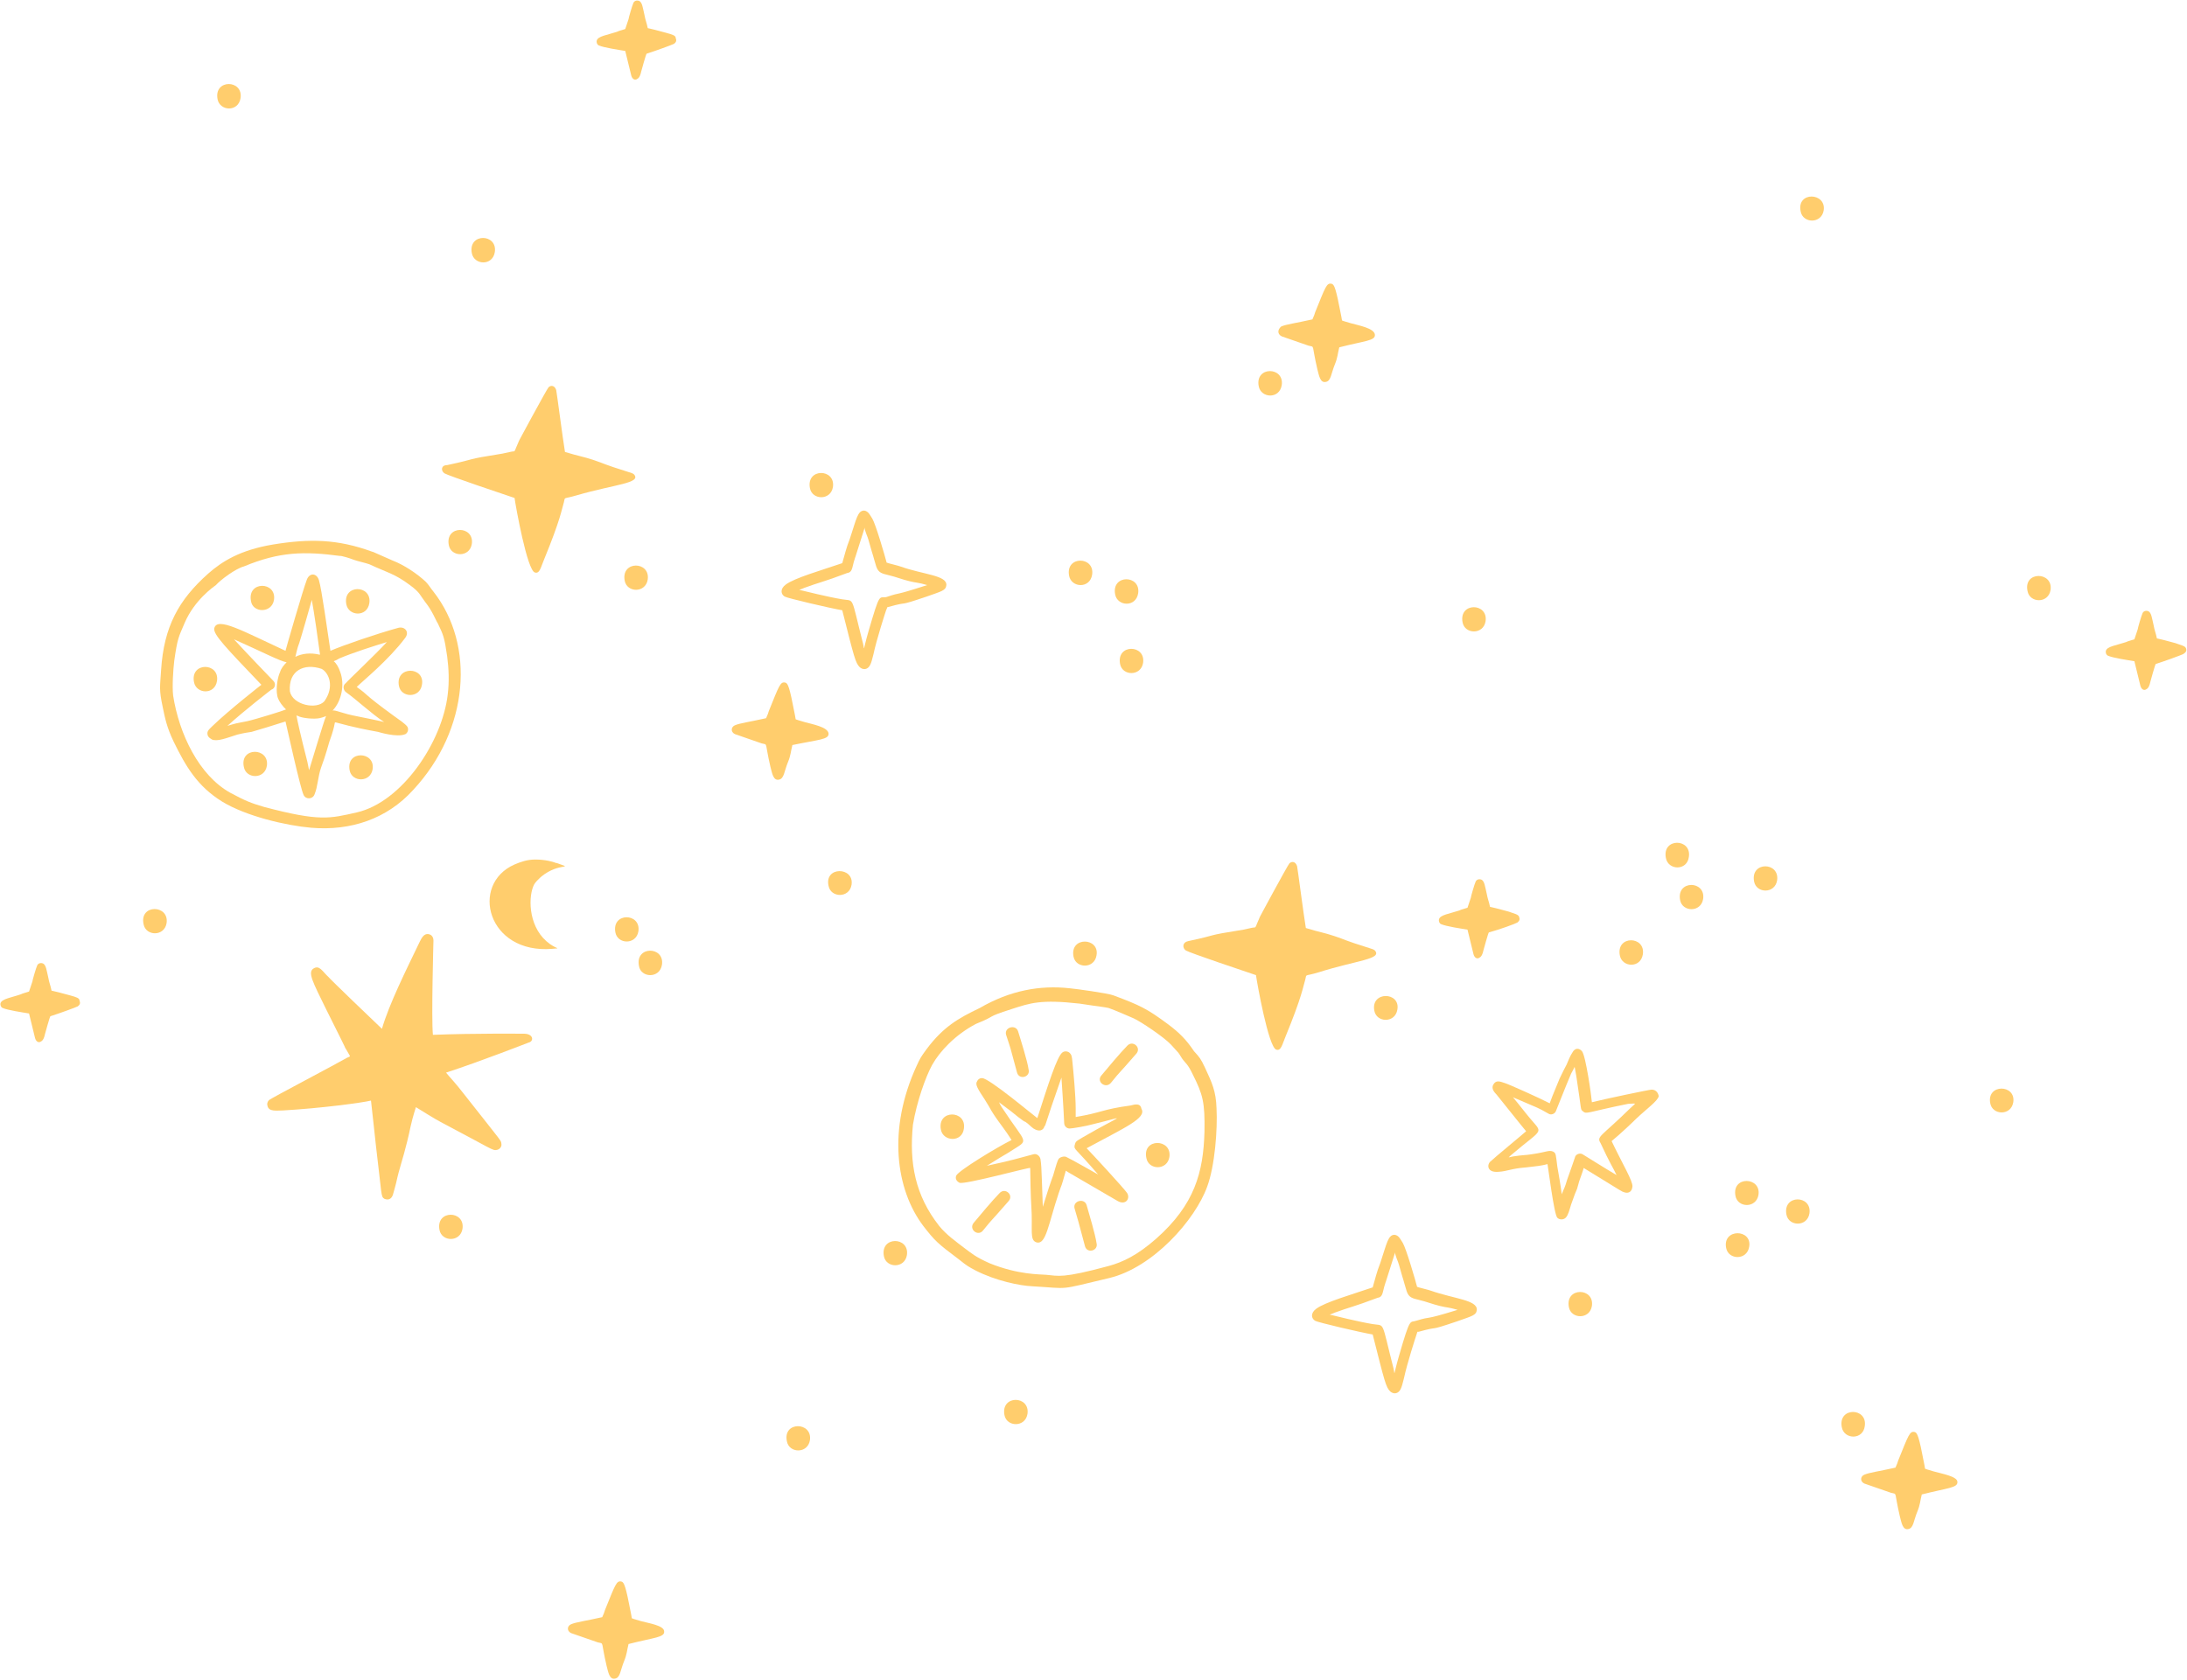 <?xml version="1.0" encoding="UTF-8" standalone="no"?><svg xmlns="http://www.w3.org/2000/svg" xmlns:xlink="http://www.w3.org/1999/xlink" fill="#000000" height="306.7" preserveAspectRatio="xMidYMid meet" version="1" viewBox="-0.1 -0.1 399.1 306.7" width="399.1" zoomAndPan="magnify"><g fill="#ffcd6d" id="change1_1"><path d="M12.7,181.6c-3.6-1-3.4-0.8-3.4-0.9c-0.2-1-0.4-1.3-0.6-2.4c-0.3-1.3-0.4-2.2-0.9-2.5 c-0.4-0.2-0.9-0.1-1.1,0.3c-0.2,0.4-0.9,2.8-0.9,3c-0.3,1-0.4,1.1-0.6,1.8c-0.9,0.3-1.1,0.3-1.5,0.5C2,182,0.3,182.2,0,183 c-0.1,0.4,0.1,0.8,0.4,0.9c0.9,0.4,3.6,0.8,4.8,1l1.1,4.5c0.2,0.7,0.7,0.9,1.1,0.6c0.4-0.2,0.6-0.8,0.7-1.3c0,0,0.9-3.3,1-3.3 c1.6-0.5,4.6-1.6,5-1.8c0.4-0.3,0.5-0.6,0.3-1.1C14.4,182.1,13.8,181.9,12.7,181.6z" fill="inherit"/><path d="M276.8,168.3c0.4-0.3,0.5-0.6,0.3-1.1c-0.2-0.4-0.8-0.5-1.9-0.9c-3.6-1-3.4-0.8-3.4-0.9 c-0.2-1-0.4-1.3-0.6-2.4c-0.3-1.3-0.4-2.2-0.9-2.5c-0.4-0.2-0.9-0.1-1.1,0.3c-0.2,0.4-0.9,2.8-0.9,3c-0.3,1-0.4,1.1-0.6,1.8 c-0.9,0.3-1.1,0.3-1.5,0.5c-1.8,0.6-3.5,0.8-3.7,1.6c-0.1,0.4,0.1,0.8,0.4,0.9c0.9,0.4,3.6,0.8,4.8,1l1.1,4.5 c0.2,0.7,0.7,0.9,1.1,0.6c0.4-0.2,0.6-0.8,0.7-1.3c0,0,0.9-3.3,1-3.3C273.5,169.6,276.5,168.5,276.8,168.3z" fill="inherit"/><path d="M121.5,5.9c-3.6-1-3.4-0.8-3.4-0.9c-0.2-1-0.4-1.3-0.6-2.4c-0.3-1.3-0.4-2.2-0.9-2.5 c-0.4-0.2-0.9-0.1-1.1,0.3c-0.2,0.4-0.9,2.8-0.9,3c-0.3,1-0.4,1.1-0.6,1.8c-0.9,0.3-1.1,0.3-1.5,0.5c-1.8,0.6-3.5,0.8-3.7,1.6 c-0.1,0.4,0.1,0.8,0.4,0.9c0.9,0.4,3.6,0.8,4.8,1l1.1,4.5c0.2,0.7,0.7,0.9,1.1,0.6c0.4-0.2,0.6-0.8,0.7-1.3c0,0,0.9-3.3,1-3.3 c1.6-0.5,4.6-1.6,5-1.8c0.4-0.3,0.5-0.6,0.3-1.1C123.2,6.4,122.6,6.2,121.5,5.9z" fill="inherit"/><path d="M398.8,118.2c-0.2-0.4-0.8-0.5-1.9-0.9c-3.6-1-3.4-0.8-3.4-0.9c-0.2-1-0.4-1.3-0.6-2.4 c-0.3-1.3-0.4-2.2-0.9-2.5c-0.4-0.2-0.9-0.1-1.1,0.3c-0.2,0.4-0.9,2.8-0.9,3c-0.3,1-0.4,1.1-0.6,1.8c-0.9,0.3-1.1,0.3-1.5,0.5 c-1.8,0.6-3.5,0.8-3.7,1.6c-0.1,0.4,0.1,0.8,0.4,0.9c0.9,0.4,3.6,0.8,4.8,1l1.1,4.5c0.2,0.7,0.7,0.9,1.1,0.6 c0.4-0.2,0.6-0.8,0.7-1.3c0,0,0.9-3.3,1-3.3c1.6-0.5,4.6-1.6,5-1.8C398.8,119,399,118.7,398.8,118.2z" fill="inherit"/><path d="M101.3,157.4C101.3,157.4,101.3,157.4,101.3,157.4C101.3,157.4,101.3,157.4,101.3,157.4 c-0.5-0.2-1.9-0.6-3.7-0.6c-1.5,0-2.6,0.4-3.8,0.9c-8.2,3.6-5,16.4,6.9,15.4c1.8-0.2,0.7,0.2-1.1-1.4c-3.4-3-3.3-8.4-2.2-10.4 c0.5-0.8,1.8-1.8,1.3-1.4c3.3-2.7,6.2-1.2,2.7-2.5C101.5,157.5,101.5,157.5,101.3,157.4z" fill="inherit"/><path d="M151.1,133.8c-0.1-1.2-3-1.7-4.4-2.1c-0.6-0.2-1.1-0.3-1.6-0.5c0-0.1-0.2-1.1-0.2-1.1 c-0.9-4.7-1.2-5.5-1.7-5.6c-0.9-0.2-1.1,0.5-3,5.2c-0.1,0.4-0.2,0.6-0.5,1.3c-3.1,0.7-4.8,0.9-5.7,1.3c-0.7,0.3-0.8,1.2,0,1.6 c0,0,4.9,1.7,4.9,1.7c1.2,0.3,0.5-0.4,1.6,4.3c0.3,1.1,0.5,2.6,1.6,2.3c0.9-0.2,0.9-1.5,1.6-3.2c0.5-1.2,0.5-1.9,0.8-3.1 C149.3,134.9,151.2,134.9,151.1,133.8z" fill="inherit"/><path d="M233.8,61.3c0,0,4.9,1.7,4.9,1.7c1.2,0.3,0.5-0.4,1.6,4.3c0.3,1.1,0.5,2.6,1.6,2.3c0.9-0.2,0.9-1.5,1.6-3.2 c0.5-1.2,0.5-1.9,0.8-3.1c4.7-1.2,6.6-1.2,6.5-2.3c-0.1-1.2-3-1.7-4.4-2.1c-0.6-0.2-1.1-0.3-1.6-0.5c0-0.1-0.2-1.1-0.2-1.1 c-0.9-4.7-1.2-5.5-1.7-5.6c-0.9-0.2-1.1,0.5-3,5.2c-0.1,0.4-0.2,0.6-0.5,1.3c-3.1,0.7-4.8,0.9-5.7,1.3 C233,60.1,233,60.9,233.8,61.3z" fill="inherit"/><path d="M116.8,295.8c-0.6-0.2-1.1-0.3-1.6-0.5c0-0.1-0.2-1.1-0.2-1.1c-0.9-4.7-1.2-5.5-1.7-5.6 c-0.9-0.2-1.1,0.5-3,5.2c-0.1,0.4-0.2,0.6-0.5,1.3c-3.1,0.7-4.8,0.9-5.7,1.3c-0.7,0.3-0.8,1.2,0,1.6c0,0,4.9,1.7,4.9,1.7 c1.2,0.3,0.5-0.4,1.6,4.3c0.3,1.1,0.5,2.6,1.6,2.3c0.9-0.2,0.9-1.5,1.6-3.2c0.5-1.2,0.5-1.9,0.8-3.1c4.7-1.2,6.6-1.2,6.5-2.3 C121.1,296.6,118.2,296.2,116.8,295.8z" fill="inherit"/><path d="M352.8,268.5c-0.6-0.2-1.1-0.3-1.6-0.5c0-0.1-0.2-1.1-0.2-1.1c-0.9-4.7-1.2-5.5-1.7-5.6 c-0.9-0.2-1.1,0.5-3,5.2c-0.1,0.4-0.2,0.6-0.5,1.3c-3.1,0.7-4.8,0.9-5.7,1.3c-0.7,0.3-0.8,1.2,0,1.6c0,0,4.9,1.7,4.9,1.7 c1.2,0.3,0.5-0.4,1.6,4.3c0.3,1.1,0.5,2.6,1.6,2.3c0.9-0.2,0.9-1.5,1.6-3.2c0.5-1.2,0.5-1.9,0.8-3.1c4.7-1.2,6.6-1.2,6.5-2.3 C357.1,269.4,354.2,268.9,352.8,268.5z" fill="inherit"/><path d="M250.8,173.4c-0.2-0.2-0.6-0.3-0.9-0.4c-5.1-1.6-4.3-1.5-6.4-2.2c-2.1-0.7-2.7-0.7-5.3-1.5 c-0.4-2.4-1.5-10.9-1.6-11.3c-0.3-0.9-1-0.9-1.4-0.5c-0.3,0.3-5.7,10.3-5.4,9.8c-0.8,1.8-0.7,1.9-1,1.9c-0.3,0-1,0.2-2,0.4 c-7.5,1.2-4,0.8-10.1,2.1c-1,0.2-1.1,1.2-0.4,1.7c0.6,0.4,11,3.9,12.8,4.5c0.2,1.5,2.3,13.2,3.7,13.6c0.9,0.3,1.1-1,1.7-2.4 c3-7.3,3.2-9.1,3.6-10.4c0.3-1.1-0.3-0.5,2.4-1.3C247.4,175.2,252.2,175,250.8,173.4z" fill="inherit"/><path d="M81,86.3c0.6,0.4,11,3.9,12.8,4.5c0.2,1.5,2.3,13.2,3.7,13.6c0.9,0.3,1.1-1,1.7-2.4c3-7.3,3.2-9.1,3.6-10.4 c0.3-1.1-0.3-0.5,2.4-1.3c6.9-2,11.8-2.2,10.4-3.8c-0.2-0.2-0.6-0.3-0.9-0.4c-5.1-1.6-4.3-1.5-6.4-2.2c-2.1-0.7-2.7-0.7-5.3-1.5 c-0.4-2.4-1.5-10.9-1.6-11.3c-0.3-0.9-1-0.9-1.4-0.5c-0.3,0.3-5.7,10.3-5.4,9.8c-0.8,1.8-0.7,1.9-1,1.9c-0.3,0-1,0.2-2,0.4 c-7.5,1.2-4,0.8-10.1,2.1C80.4,84.8,80.3,85.8,81,86.3z" fill="inherit"/><path d="M63,191.5C63.1,191.6,63.2,191.7,63,191.5L63,191.5z" fill="inherit"/><path d="M95.7,188.6c-0.5,0-9.2-0.1-16.8,0.2c-0.3-3.1,0.1-17.1,0.1-17.2c0-0.8-0.5-1.2-1.1-1.2 c-0.7,0-1.1,0.8-1.4,1.4c-2.5,5.2-5.6,11.4-6.9,15.9c-1.4-1.3-9.7-9.3-9.7-9.4c-1.2-1.1-1.7-2.3-2.8-1.6c-1.1,0.7-0.1,2.5,2.3,7.4 c2.6,5.2,3.4,6.8,3.6,7.3c0-0.1,0-0.1,0.1,0.1c0.8,1.5,0.9,1.1,0.1,1.5c-1.7,1-13.7,7.3-14.2,7.7c-0.3,0.3-0.4,0.7-0.3,1 c0.2,1.2,1.7,0.9,2.9,0.9c6.9-0.4,14.4-1.4,16-1.8c0.4,3.4,0.7,6.5,0.9,8.2c1.1,9.1,0.9,9.3,1.5,9.7c0.6,0.3,1.3,0.2,1.6-0.7 c0.2-0.6,0.4-1.5,0.6-2.2c0.6-2.8,1.2-4.2,2-7.5c0.6-2.3,0.5-2.8,1.6-6.3c0.8,0.5,3.7,2.3,4.5,2.7c9.5,5,9.5,5.3,10.3,5.1 c0.5-0.1,0.9-0.6,0.8-1.1c-0.1-0.7,0.4,0.1-6.6-8.8c-2-2.6-2.7-3.2-3.5-4.2c6.7-2.2,14.8-5.4,15.1-5.5 C97.3,190,97.3,188.7,95.7,188.6z" fill="inherit"/><path d="M301.3,198.8c-0.4,0-8.5,1.7-10.9,2.3c-0.1-1.2-1.1-8.4-1.8-9.3c-0.5-0.6-1.3-0.7-1.8,0.3 c-0.4,0.6-0.7,1.4-1,2.1c-0.4,0.8-0.8,1.5-1.3,2.6c-1.4,3.4-1.4,3.4-1.8,4.5c-1.7-0.9-7.5-3.5-8.2-3.7c-0.9-0.3-1.6-0.6-2.1,0.3 c-0.4,0.7,0.2,1.4,0.6,1.8c2.6,3.2,3.9,4.9,5.4,6.7c-0.3,0.3-6,5-6.6,5.6c-0.5,0.5-0.6,2,1.6,1.8c1.6-0.1,2.3-0.6,5-0.8 c1.8-0.2,2.8-0.3,3.9-0.6c0.1,0.4,1.2,9.3,1.8,9.8c0.4,0.4,1.2,0.4,1.6-0.1c0.4-0.5,0.6-1.3,0.9-2.3c0.8-2.3,0.7-1.9,1.1-2.9 c0.2-0.6,0.3-1.2,0.5-1.7c0.2-0.6,0.7-1.9,0.7-2.1c7.6,4.7,7,4.3,7.3,4.4c0.7,0.3,1.5,0.1,1.6-1c0.1-1-1.8-4.1-3.8-8.3 c1.6-1.3,3.9-3.5,4.5-4.1c1.9-1.8,3.9-3.2,4.1-4.1C302.5,199.4,302.1,198.8,301.3,198.8z M297.4,202.2c-5.4,5.3-6.2,5.1-5.4,6.4 c1.7,3.7,2.3,4.5,2.9,5.8c-1.9-1.1-6-3.7-6.2-3.8c-0.5-0.3-1.3,0-1.4,0.6c0,0-1.2,3.5-1.4,4c-0.5,1.7-0.5,1.4-1,2.7 c-0.3-2.3-0.5-3.2-0.8-5c-0.3-2.2-0.2-2.5-0.8-2.8c-0.8-0.3-1.1,0.1-3.9,0.5c-1.2,0.2-1.5,0.1-3.4,0.4c-1,0.2-0.9,0.3-0.4-0.2 c6.3-5.4,6-3.6,2.9-7.5c-2.8-3.5-0.7-0.9-2.5-3.1c5.3,2.3,4.2,1.7,6.5,3c0.5,0.3,1.1,0,1.3-0.4c1.8-4.5,2.4-6,2.8-6.9 c0.8-1.4,0.6-1.4,0.7-1c0.1,0.7,0.2,0.9,0.4,2.4c0.8,5.2,0.6,5.1,1,5.4c0.7,0.7,0.8,0.2,8.3-1.3 C298.8,201.3,298.4,201.2,297.4,202.2z" fill="inherit"/><path d="M75.3,144.1c10.3-11.1,11.3-26.5,3.7-36.2c-0.5-0.6-0.9-1.3-1.4-1.8c-1.6-1.5-4-3.1-6.1-3.9 c-4.8-2.1-3.1-1.4-3.7-1.6c-6.3-2.3-11.4-2.4-18.1-1.3c-6,1-9.3,3.1-11.8,5.3c-5.4,4.8-8.1,9.7-8.6,17.6c-0.2,3.2-0.4,3.5,0.3,6.8 c0.4,1.9,0.7,3.6,2,6.3c2.2,4.5,4.3,8.1,8.8,10.9c4.4,2.7,11.7,4.4,16.3,4.8C63.9,151.6,70.5,149.4,75.3,144.1z M41.9,144.6 c-5.7-3.2-9.3-10.7-10.4-17.7c-0.2-1.7,0-4.7,0.2-6.4c0.6-4.2,0.8-4.3,1.9-6.9c1.8-4.2,5.3-6.6,5.7-6.9c0.9-1,3.6-3,5.1-3.4 c6.5-2.7,11-2.8,17.7-1.9c-0.6-0.1,0.3-0.1,2.4,0.7c0.9,0.3,1.9,0.5,2.8,0.8c3.2,1.5,4.6,1.7,7.4,3.8c1.9,1.4,1.8,1.8,2.8,3.1 c1.3,1.6,2,3.5,2.3,3.9c1,2.1,1.2,2.5,1.7,6c0.3,2.3,0.4,4.6,0.1,7c-1,8.6-8.3,19.6-16.6,21.5c-4.9,1.1-6.7,1.7-16.9-1 C45.7,146.5,44.7,146.1,41.9,144.6z" fill="inherit"/><path d="M39.5,124.2c0.5-3.4-4.9-3.5-4.2,0.2C35.7,126.6,39.1,126.8,39.5,124.2z" fill="inherit"/><path d="M72.7,125.1c0.4,2.2,3.8,2.3,4.2-0.2C77.5,121.5,72,121.4,72.7,125.1z" fill="inherit"/><path d="M49.9,109.4c0.5-3.4-4.9-3.5-4.2,0.2C46,111.8,49.5,111.9,49.9,109.4z" fill="inherit"/><path d="M63.7,140.5c0.4,2.2,3.8,2.3,4.2-0.2C68.4,137,63,136.8,63.7,140.5z" fill="inherit"/><path d="M44.4,139.9c0.4,2.2,3.8,2.3,4.2-0.2C49.1,136.3,43.6,136.2,44.4,139.9z" fill="inherit"/><path d="M67.3,110c0.5-3.4-4.9-3.5-4.2,0.2C63.5,112.4,66.9,112.6,67.3,110z" fill="inherit"/><path d="M60,135.3c1.4-3.8,0.7-3.6,1.3-3.5c0.9,0.2,2.6,0.8,7.6,1.7c0,0,3.5,1.1,5,0.4c0.5-0.3,0.6-1,0.3-1.4 c-0.4-0.5-1.4-1.2-2.4-1.9c-5.9-4.3-4.4-3.6-6.8-5.3c1.1-1.1,5.8-4.9,8.8-8.9c0.9-1.1,0-2.2-1.2-1.9c-4,1.1-10.1,3.2-12.4,4.2 c-0.5-3.3-1.6-11.3-2.1-12.9c-0.4-1.3-1.7-1.4-2.2-0.1c-0.7,1.8-3.9,12.9-3.9,13c-7.8-3.6-12.5-6.3-13-4.1c-0.2,1.1,2,3.4,8.6,10.3 c0,0-5.9,4.6-9,7.6c-0.6,0.6-1,0.9-0.8,1.6c0.1,0.4,0.5,0.6,0.8,0.8c1,0.4,2.7-0.3,4.6-0.9c1.2-0.3,1.9-0.4,2.6-0.5 c0.4-0.1,4.7-1.4,6.2-1.9c0.2,0.8,2.7,12.2,3.3,13.4c0.4,0.9,1.7,0.8,2-0.1c0.6-1.4,0.6-3.2,1.2-4.9 C59.4,137.6,59.8,135.9,60,135.3z M62,122.6c-0.3-0.9-0.7-1.6-1.2-2c0.3-0.1,0.7-0.3,1-0.5c2.6-1.1,6.4-2.3,8.7-3 c-2.2,2.4-7,6.9-7.5,7.5c-0.6,0.4-0.5,1.3,0.1,1.7c1.6,1.1,4.6,3.9,6.9,5.4c-0.2-0.1-4.7-1-4.7-1c-3.2-0.6-4-1.2-4.7-1.1 C62.3,127.8,62.8,124.8,62,122.6z M54.5,117.3c0.1-0.2,2.1-7.1,2.3-7.9c0.4,2.1,1.2,7.7,1.5,10c0,0-0.1,0-0.1,0 c-1.7-0.4-3.2-0.2-4.4,0.4C54,119.1,54.1,118.3,54.5,117.3z M50.5,126.9c0.1,0.6,0.5,1.3,1.2,2.1c0.1,0.1,0.3,0.3,0.4,0.4 c-0.8,0.3-2.3,0.8-5.4,1.7c-3.1,0.9-2.4,0.4-5.3,1.3c3.2-2.9,7.5-6.2,8-6.6c0.7-0.2,0.9-1.1,0.4-1.6c-0.2-0.2-5.3-5.5-7.2-7.6 c5.6,2.5,8.2,3.9,9.6,4.2c-0.5,0.5-1,1.1-1.2,1.8C50.6,123.4,50.2,125.5,50.5,126.9z M52.8,126.1c-0.3-3.8,2.6-5.2,5.8-4.1 c1.3,0.7,2.4,3.2,0.5,5.9C57.7,129.5,53.3,128.6,52.8,126.1z M56.3,140.5c-0.1-0.5-0.2-1-0.3-1.5c-1.3-5.1-1.8-7.4-2-8.5 c0.2,0.1,0.4,0.1,0.5,0.2c0.8,0.3,2.6,0.5,3.7,0.3c0.4-0.1,0.8-0.2,1.2-0.4c0,0.1-0.1,0.2-0.1,0.3 C59.2,130.9,56.3,140.5,56.3,140.5z" fill="inherit"/><path d="M219.8,194.8c-0.8-1.7-1-1.9-2-3c-1.4-2.1-2.7-3.4-4.7-4.9c-3.9-2.9-5.2-3.5-10-5.3c-1-0.4-6.9-1.2-8-1.3 c-5.4-0.6-10.9,0.4-16.4,3.6c-4,1.9-6.7,3.5-9.7,7.5c-1.1,1.5-1.2,1.7-1.8,3c-5.4,11.7-3.8,22.7,1.2,29.3c2.1,2.7,2.5,3.1,6.5,6.1 c1.5,1.2,1.7,1.3,3,2c3.7,1.9,8.1,2.8,10.4,2.9c7.1,0.4,4.3,0.8,14-1.5c8-1.9,15.7-10.6,17.9-16.7c1.4-3.8,1.9-10.4,1.7-14.3 C221.8,199.1,221.1,197.6,219.8,194.8z M219.7,206.5c-0.2,7.4-1.8,13.3-8.8,19.5c-3.4,3-6.1,4.3-8.7,5c-8.5,2.3-9.1,1.8-11.4,1.6 c-1.2-0.1-5.1,0-10.3-2.1c-2.7-1.2-3.4-1.9-4.5-2.7c-1.7-1.3-3.4-2.5-4.7-4.1c-4.4-5.6-5.5-11.5-4.8-18.5c0.7-4.2,2.3-8.7,3.5-10.9 c1.4-2.5,4.2-5.5,8-7.5c4-1.6,1.5-1.1,6.5-2.7c3.4-1.1,5.3-1.8,12.4-1c3.9,0.6,4.4,0.6,5.3,0.8c0.7,0.2,4.6,1.9,4.6,1.9 c1.3,0.6,5.5,3.4,6.8,4.8c1.8,2,1.1,1.1,2,2.5c0.7,1,1,0.9,2,3C219.4,199.7,219.8,201.1,219.7,206.5z" fill="inherit"/><path d="M175.8,205.9c0.5-3.4-4.9-3.5-4.2,0.2C172,208.3,175.5,208.5,175.8,205.9z" fill="inherit"/><path d="M209.1,211.3c0.4,2.2,3.8,2.3,4.2-0.2C213.8,207.7,208.3,207.6,209.1,211.3z" fill="inherit"/><path d="M206.2,201.7c-5.2,0.7-5.2,1.3-10,2.1c0-0.7,0-0.9,0-1.5c0-2.4-0.4-6.6-0.6-8.6c-0.1-0.9-0.1-1.2-0.5-1.6 c-0.3-0.3-0.9-0.4-1.3-0.1c-1,0.7-2.6,5.8-4.6,12c-0.6-0.4-8.9-7.4-10.1-7.3c-0.5,0-0.8,0.3-1,0.8c-0.1,0.5,0.1,1,1.5,3.1 c1.3,2,0.8,1.7,3.4,5.2c0.5,0.7,1,1.4,1.5,2.2c-2.8,1.4-9.7,5.6-10.1,6.5c-0.2,0.5,0,1,0.6,1.3c0.9,0.4,12.9-2.9,12.9-2.7 c0,1.2,0.1,5.6,0.2,6.9c0.3,4.5-0.4,6.3,1,6.7c1.7,0.4,2.1-3.3,4-9c0.7-2.1,0.3-0.5,1.3-4.1c1.6,1-2.4-1.4,9.4,5.5 c1.5,0.9,2.4-0.4,1.8-1.4c-0.5-0.8-6.7-7.5-7.4-8.2c7-3.8,11-5.5,10-7.2C208,201.2,207,201.5,206.2,201.7z M197.5,207.5 c-1.3,0.8-1.3,0.7-1.5,1.5c-0.1,0.8,0,0.3,4.3,5.3c0,0-5.1-2.9-5.8-3.2c-0.4-0.2-0.9,0-1.1,0.1c-0.4,0.2-0.5,0.5-1,2.2 c-0.6,2.2-0.2,0.3-2.2,6.8c-0.3-9-0.3-7.5-0.4-8.5c0-0.6-0.6-1.3-1.3-1.1c-5.4,1.5-6.8,1.7-8.5,2.1c4.3-2.7,2.7-1.6,4.4-2.7 c3.4-2.2,2.9-1-1.5-7.7c-0.3-0.4-0.5-0.8-0.7-1.2c2.3,1.7,2.4,1.8,3.5,2.7c0.5,0.4,1.5,1.1,1.2,0.8c0.9,0.6,0.9,0.8,1.6,1.3 c1.1,0.7,1.8,0.3,2-0.4c0.3-0.3-0.1,0.2,3.1-8.9c0,0,0.4,5.8,0.5,8.3c0,0.5,0.4,1,1,1c0.4,0,2.9-0.4,4.3-0.8 C205.7,203.6,205.1,203.1,197.5,207.5z" fill="inherit"/><path d="M202.6,197.6c2.2-2.7,0.7-0.8,4.7-5.4c0.9-1.1-0.7-2.5-1.7-1.4c-1.1,1.1-3.8,4.3-4.7,5.4 C199.9,197.3,201.6,198.7,202.6,197.6z" fill="inherit"/><path d="M182.3,217.7c-1.1,1.1-3.8,4.3-4.7,5.4c-1,1.2,0.8,2.6,1.7,1.4c2.2-2.7,0.7-0.8,4.7-5.4 C184.9,218,183.3,216.6,182.3,217.7z" fill="inherit"/><path d="M185.5,195.7c0.4,1.4,2.5,0.8,2.1-0.6c-0.2-1.5-1.5-5.6-1.9-6.9c-0.4-1.4-2.6-0.8-2.2,0.6 C184.6,192.2,183.9,189.8,185.5,195.7z" fill="inherit"/><path d="M198.2,219.9c-0.4-1.4-2.6-0.8-2.2,0.6c1,3.4,0.3,1,1.9,6.9c0.4,1.4,2.5,0.8,2.1-0.6 C199.8,225.3,198.6,221.3,198.2,219.9z" fill="inherit"/><path d="M162,110.7c4.3-1.2,1.1,0.1,7-1.9c2.8-1,3.5-1.1,3.6-2.1c0.1-1.8-4.2-1.9-8.4-3.4c-0.2-0.1-2.3-0.6-2.5-0.7 c-0.3-1.2-2-7-2.6-8c-0.4-0.6-0.7-1.4-1.5-1.5c-1.2,0-1.4,1.5-2.6,5.1c-0.4,1.2-0.3,0.5-1.4,4.5c-3.8,1.3-8.7,2.7-10.3,3.9 c-1.1,0.8-0.9,1.8-0.2,2.2c0.5,0.3,8.2,2.1,10.5,2.5c2.2,8.7,2.4,9.6,3.2,10.4c0.6,0.5,1.2,0.4,1.6,0c0.5-0.5,0.7-1.7,0.9-2.4 c0.6-2.8,2.1-7.4,2.3-8C161.9,110.6,161.8,110.7,162,110.7z M158.4,115.1c-1.1,3.8-0.7,3.6-1,2.3c-2.3-9-1.5-7.7-3.8-8.1 c-2.5-0.4-7.3-1.6-7.3-1.6c-0.8-0.2-0.7,0,0.4-0.5c2.7-1,3.3-1,7.8-2.7c0.9-0.1,0.9-0.9,1.2-2c0.8-2.6-0.7,2.3,2-6.3 c-0.1,0.4,0.6,1.8,0.7,2.3c0.2,0.7,0.4,1.4,0.6,2.1c0.3,0.9,0.5,1.8,0.8,2.7c0.4,1.2,1.1,1.3,2.3,1.6c1.3,0.3,2.5,0.8,3.8,1.1 c1.2,0.3,1.5,0.2,3.2,0.7c-6.8,2.2-4.2,1.1-7.5,2.2C160.3,109.1,160.5,107.9,158.4,115.1z" fill="inherit"/><path d="M261,235.5c-0.2-0.1-2.3-0.6-2.5-0.7c-0.3-1.2-2-7-2.6-8c-0.4-0.6-0.7-1.4-1.5-1.5c-1.2,0-1.4,1.5-2.6,5.1 c-0.4,1.2-0.3,0.5-1.4,4.5c-3.8,1.3-8.7,2.7-10.3,3.9c-1.1,0.8-0.9,1.8-0.2,2.2c0.5,0.3,8.2,2.1,10.5,2.5c2.2,8.7,2.4,9.6,3.2,10.4 c0.6,0.5,1.2,0.4,1.6,0c0.5-0.5,0.7-1.7,0.9-2.4c0.6-2.8,2.1-7.4,2.3-8c0.2-0.6,0.1-0.5,0.4-0.5c4.3-1.2,1.1,0.1,7-1.9 c2.8-1,3.5-1.1,3.6-2.1C269.5,237.2,265.3,237,261,235.5z M258.3,241c-1.1,0.4-1-0.9-3.1,6.4c-1.1,3.8-0.7,3.6-1,2.3 c-2.3-9-1.5-7.7-3.8-8.1c-2.5-0.4-7.3-1.6-7.3-1.6c-0.8-0.2-0.7,0,0.4-0.5c2.7-1,3.3-1,7.8-2.7c0.9-0.1,0.9-0.9,1.2-2 c0.8-2.6-0.7,2.3,2-6.3c-0.1,0.4,0.6,1.8,0.7,2.3c0.2,0.7,0.4,1.4,0.6,2.1c0.3,0.9,0.5,1.8,0.8,2.7c0.4,1.2,1.1,1.3,2.3,1.6 c1.3,0.3,2.5,0.8,3.8,1.1c1.2,0.3,1.5,0.2,3.2,0.7C259.1,241.1,261.6,240,258.3,241z" fill="inherit"/><path d="M233.8,70.2c0.5-3.4-4.9-3.5-4.2,0.2C230,72.6,233.4,72.8,233.8,70.2z" fill="inherit"/><path d="M369.9,107.8c0.4,2.2,3.8,2.3,4.2-0.2C374.6,104.2,369.1,104.1,369.9,107.8z" fill="inherit"/><path d="M299.7,174.1c0.5-3.4-4.9-3.5-4.2,0.2C295.9,176.5,299.3,176.7,299.7,174.1z" fill="inherit"/><path d="M250.7,184.4c0.4,2.2,3.8,2.3,4.2-0.2C255.5,180.9,250,180.8,250.7,184.4z" fill="inherit"/><path d="M286.2,238.5c0.4,2.2,3.8,2.3,4.2-0.2C290.9,234.9,285.5,234.8,286.2,238.5z" fill="inherit"/><path d="M314.9,227.7c0.4,2.2,3.8,2.3,4.2-0.2C319.7,224.2,314.2,224.1,314.9,227.7z" fill="inherit"/><path d="M340.2,260.2c0.5-3.4-4.9-3.5-4.2,0.2C336.4,262.7,339.9,262.8,340.2,260.2z" fill="inherit"/><path d="M363.1,201.3c0.4,2.2,3.8,2.3,4.2-0.2C367.8,197.8,362.4,197.7,363.1,201.3z" fill="inherit"/><path d="M316.6,218.2c0.4,2.2,3.8,2.3,4.2-0.2C321.3,214.7,315.9,214.5,316.6,218.2z" fill="inherit"/><path d="M183.2,258.2c0.4,2.2,3.8,2.3,4.2-0.2C187.9,254.6,182.5,254.5,183.2,258.2z" fill="inherit"/><path d="M80.1,224.4c0.4,2.2,3.8,2.3,4.2-0.2C84.8,220.8,79.4,220.7,80.1,224.4z" fill="inherit"/><path d="M26.1,168.6c0.4,2.2,3.8,2.3,4.2-0.2C30.8,165,25.3,164.9,26.1,168.6z" fill="inherit"/><path d="M120.7,176c0.5-3.4-4.9-3.5-4.2,0.2C116.8,178.4,120.3,178.6,120.7,176z" fill="inherit"/><path d="M112.2,170.1c0.4,2.2,3.8,2.3,4.2-0.2C116.9,166.5,111.5,166.4,112.2,170.1z" fill="inherit"/><path d="M151.1,161.6c0.4,2.2,3.8,2.3,4.2-0.2C155.8,158.1,150.3,158,151.1,161.6z" fill="inherit"/><path d="M113.9,105.9c0.4,2.2,3.8,2.3,4.2-0.2C118.6,102.3,113.2,102.2,113.9,105.9z" fill="inherit"/><path d="M90.2,45.9c0.5-3.4-4.9-3.5-4.2,0.2C86.4,48.3,89.8,48.5,90.2,45.9z" fill="inherit"/><path d="M204.3,121.1c0.4,2.2,3.8,2.3,4.2-0.2C209,117.5,203.6,117.4,204.3,121.1z" fill="inherit"/><path d="M199.2,104.8c0.5-3.4-4.9-3.5-4.2,0.2C195.4,107.2,198.8,107.4,199.2,104.8z" fill="inherit"/><path d="M207.6,108.2c0.5-3.4-4.9-3.5-4.2,0.2C203.8,110.6,207.2,110.8,207.6,108.2z" fill="inherit"/><path d="M271,113.3c0.5-3.4-4.9-3.5-4.2,0.2C267.2,115.7,270.6,115.8,271,113.3z" fill="inherit"/><path d="M161.2,229.2c0.4,2.2,3.8,2.3,4.2-0.2C165.9,225.6,160.5,225.5,161.2,229.2z" fill="inherit"/><path d="M143.5,263c0.4,2.2,3.8,2.3,4.2-0.2C148.2,259.4,142.7,259.3,143.5,263z" fill="inherit"/><path d="M81.8,99.4c0.4,2.2,3.8,2.3,4.2-0.2C86.5,95.8,81.1,95.7,81.8,99.4z" fill="inherit"/><path d="M328.5,38.5c0.4,2.2,3.8,2.3,4.2-0.2C333.2,35,327.7,34.8,328.5,38.5z" fill="inherit"/><path d="M308.1,156.3c0.5-3.4-4.9-3.5-4.2,0.2C304.3,158.8,307.8,158.9,308.1,156.3z" fill="inherit"/><path d="M306.5,164.2c0.4,2.2,3.8,2.3,4.2-0.2C311.2,160.6,305.8,160.5,306.5,164.2z" fill="inherit"/><path d="M320,160.8c0.4,2.2,3.8,2.3,4.2-0.2C324.7,157.2,319.3,157.1,320,160.8z" fill="inherit"/><path d="M325.9,221.6c0.4,2.2,3.8,2.3,4.2-0.2C330.6,218,325.2,217.9,325.9,221.6z" fill="inherit"/><path d="M151.9,88.8c0.5-3.4-4.9-3.5-4.2,0.2C148.1,91.2,151.5,91.3,151.9,88.8z" fill="inherit"/><path d="M195.8,174.5c0.4,2.2,3.8,2.3,4.2-0.2C200.6,171,195.1,170.8,195.8,174.5z" fill="inherit"/><path d="M43.8,17.8c0.5-3.4-4.9-3.5-4.2,0.2C40,20.2,43.4,20.4,43.8,17.8z" fill="inherit"/></g></svg>